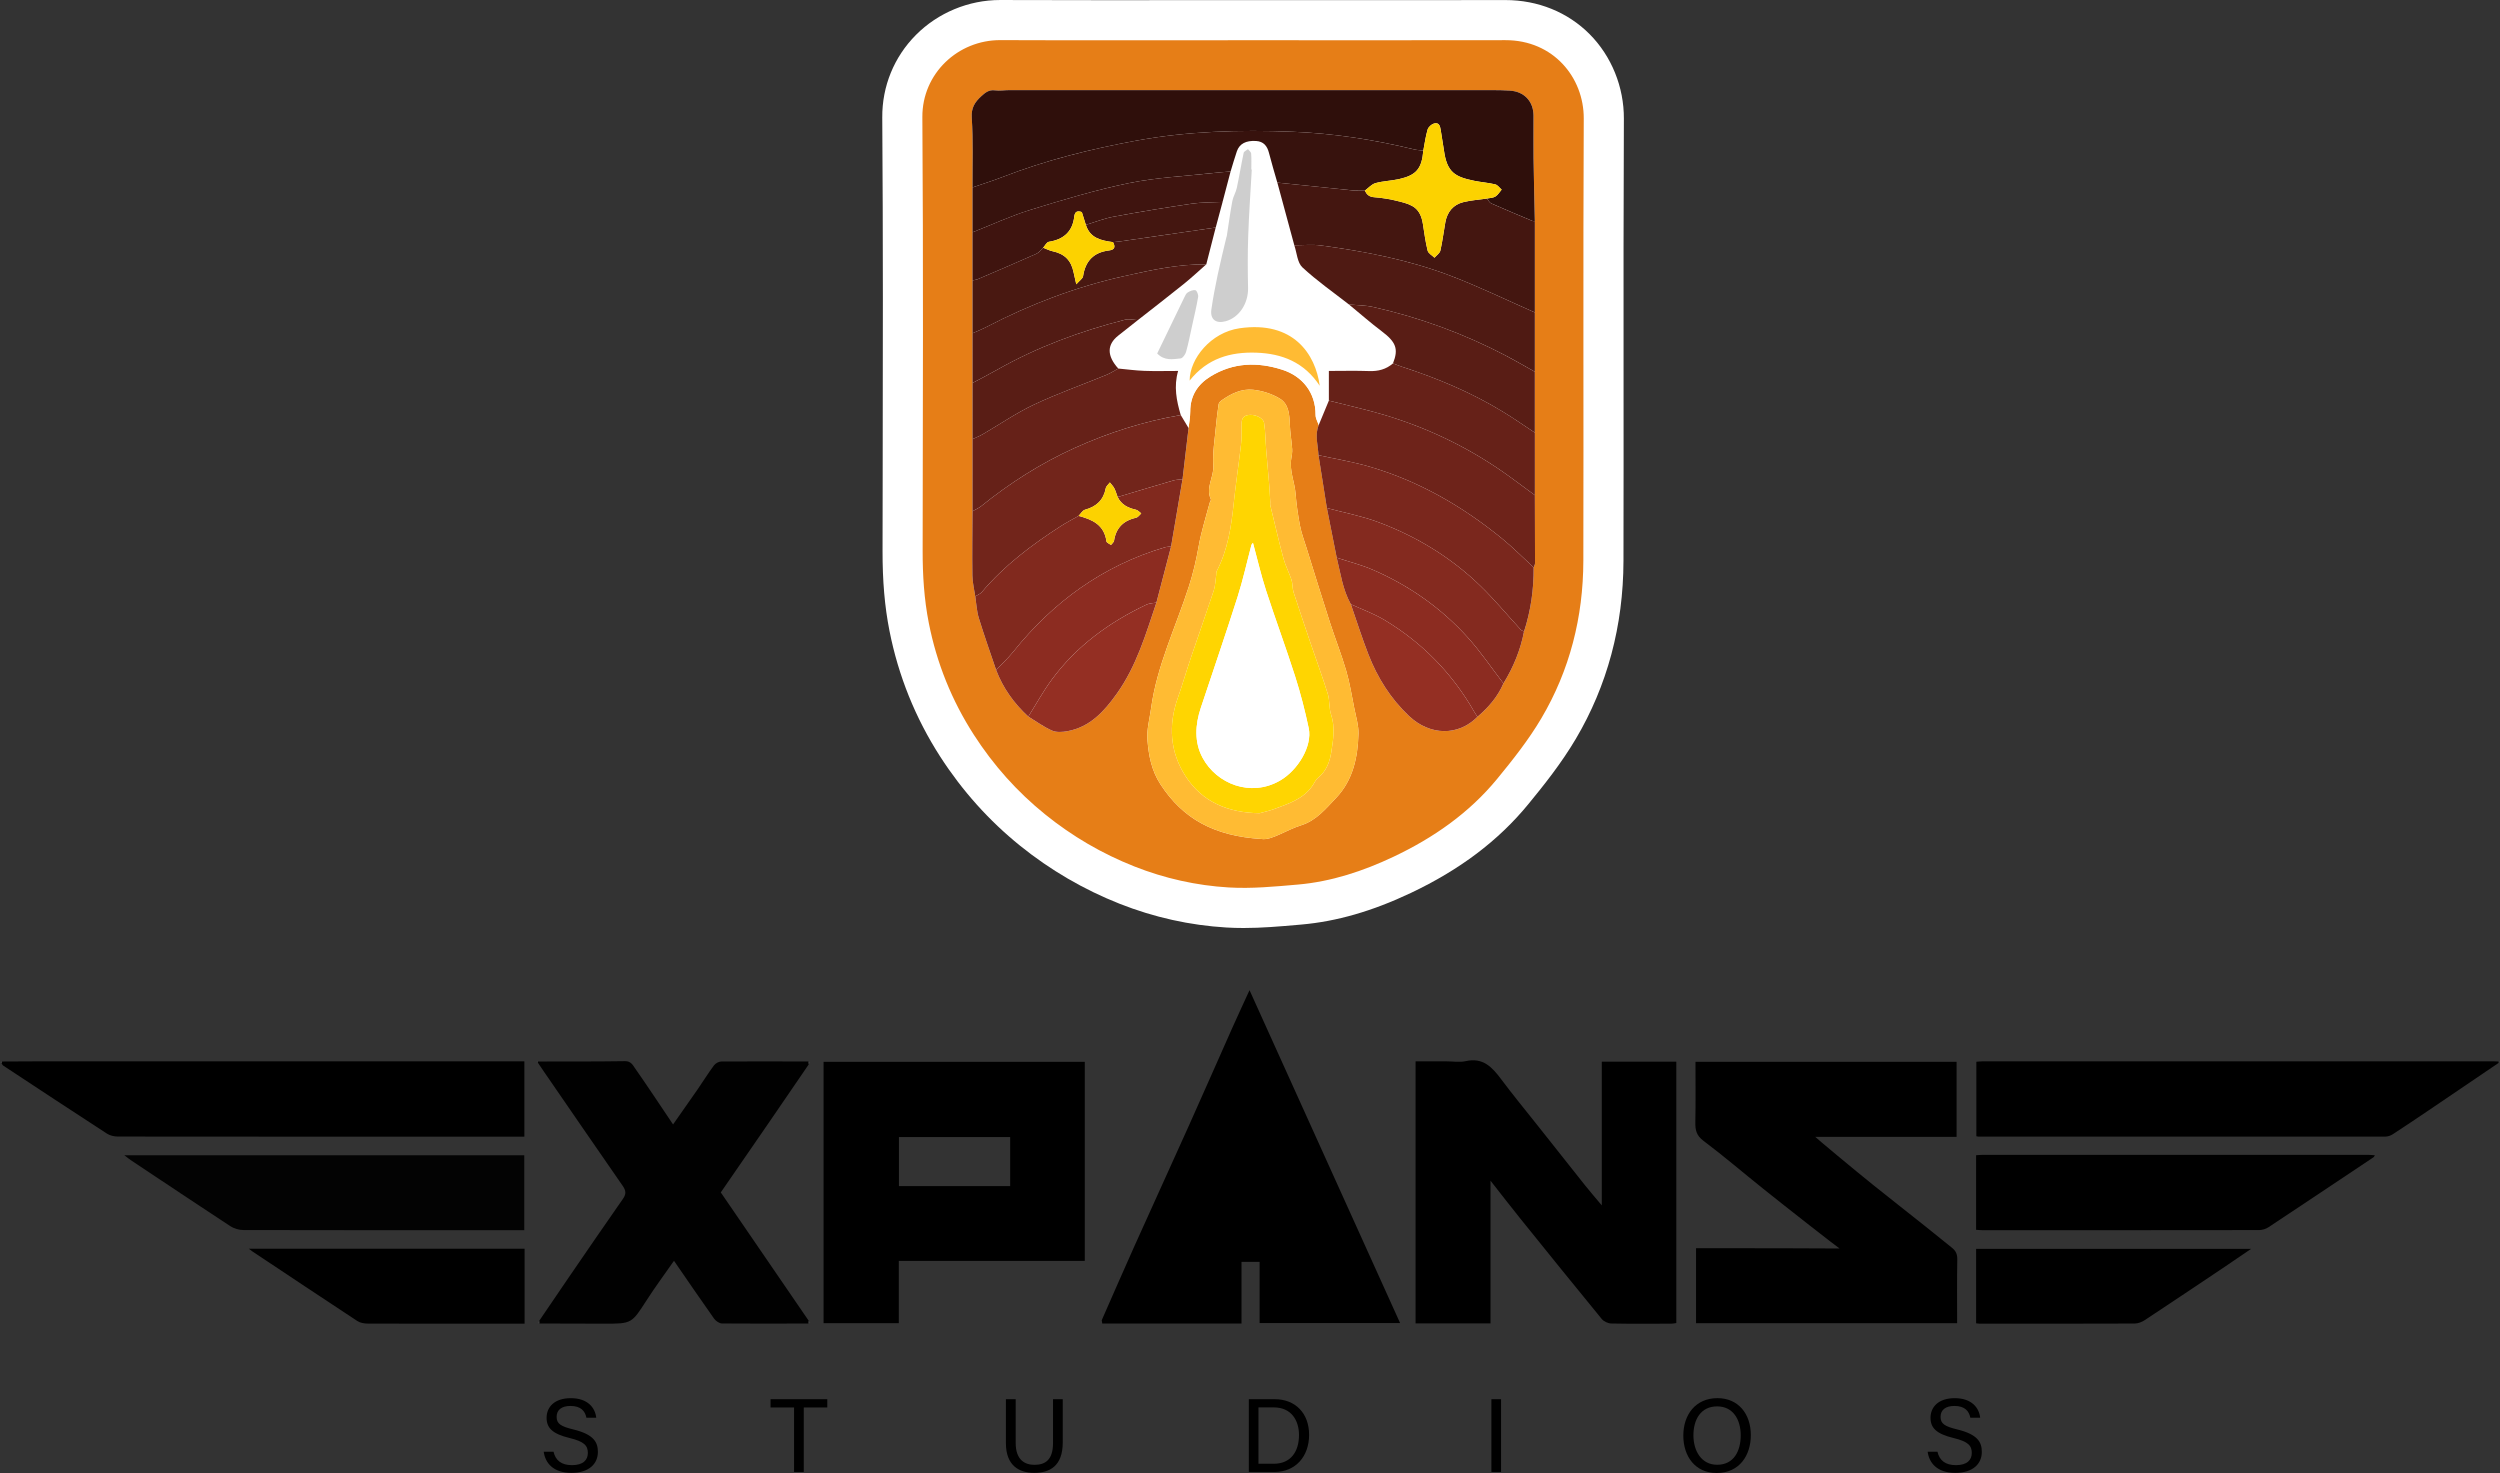 <?xml version="1.0" encoding="UTF-8"?><svg id="uuid-bcb85a5b-cd95-4e9f-bdc5-21b7ebcccafe" xmlns="http://www.w3.org/2000/svg" viewBox="0 0 276.854 163.122"><rect x="0" y="0" width="276.854" height="163.122" fill="#333333" stroke="none"/><g id="uuid-2f016ced-c571-4ca9-82a6-0589e0fcca18"><path d="m137.697,102.768c-.648,0-1.281-.018-1.88-.054-4.042-.24-8.022-1.126-11.831-2.631-3.97-1.57-7.678-3.732-11.019-6.426-3.442-2.776-6.419-6.098-8.851-9.875-2.743-4.26-4.633-8.946-5.615-13.927-.529-2.68-.772-5.5-.766-8.878l.014-8.059c.025-13.083.05-26.611-.045-39.906-.024-3.451,1.299-6.698,3.726-9.142,2.442-2.459,5.839-3.869,9.32-3.869,3.93.016,7.807.02,11.684.02l16.136-.009,16.65.005c3.827,0,7.653-.002,11.481-.011,3.61,0,6.913,1.34,9.335,3.774,2.429,2.441,3.813,5.856,3.795,9.369-.045,9.343-.04,18.848-.035,28.041.004,6.976.007,13.953-.009,20.929-.017,7.187-1.796,13.821-5.286,19.718-1.607,2.714-3.557,5.153-5.259,7.227-3.313,4.037-7.572,7.253-13.02,9.831-4.246,2.01-8.207,3.152-12.11,3.492l-.461.04c-1.92.168-3.907.342-5.952.342Z" fill="#fff"/><path d="m138.569,4.454c9.38,0,18.76.015,28.14-.006,5.312-.012,8.7,4.142,8.678,8.679-.079,16.326-.005,32.654-.045,48.98-.015,6.214-1.495,12.107-4.666,17.465-1.397,2.36-3.125,4.545-4.87,6.672-3.115,3.796-7.081,6.549-11.486,8.634-3.352,1.586-6.872,2.757-10.595,3.081-2.541.221-5.111.47-7.645.32-3.584-.213-7.095-.997-10.461-2.328-3.583-1.417-6.86-3.331-9.864-5.753-3.121-2.517-5.743-5.463-7.905-8.821-2.45-3.806-4.114-7.932-4.992-12.382-.523-2.651-.687-5.315-.683-8.011.024-16.001.082-32.003-.031-48.004-.034-4.843,3.952-8.556,8.639-8.537,9.261.038,18.523.011,27.785.011Zm11.024,62.457c.645,1.856,1.236,3.733,1.948,5.563,1.004,2.581,2.463,4.894,4.486,6.808,2.347,2.219,5.479,2.24,7.596.095,1.206-1.037,2.236-2.211,2.869-3.693,1.102-1.78,1.881-3.688,2.282-5.746.752-2.306,1.083-4.676,1.067-7.097.052-.159.149-.318.15-.477.001-2.508-.01-5.016-.018-7.524-0-2.308-0-4.616-.001-6.924-0-2.248-.001-4.497-.001-6.745-0-2.189-0-4.379-0-6.568-0-3.373-0-6.746-0-10.119-.049-2.326-.111-4.651-.143-6.977-.022-1.566.007-3.132-.001-4.698-.008-1.581-1.03-2.669-2.605-2.769-.648-.041-1.3-.058-1.949-.058-17.83-.003-35.661-.003-53.491-0-.531 0-1.071.096-1.591.027-.664-.089-1.072.238-1.509.638-.713.652-1.142,1.28-1.067,2.402.17,2.56.071,5.138.081,7.709 0,1.657 0,3.314 0,4.97-0,1.775-0,3.55-0,5.325-0,1.953-0,3.905-0,5.858 0,1.834 0,3.669.001,5.503-0,2.071-0,4.142-0,6.213-0,2.663-.001,5.325-.001,7.987-.009,2.376-.045,4.751-.011,7.126.011.766.206,1.53.317,2.295.125.803.158,1.633.393,2.402.591,1.935,1.274,3.843,1.92,5.761.765,2.012,1.989,3.706,3.564,5.158.871.529,1.704,1.143,2.628,1.551.486.214,1.15.167,1.702.066,2.511-.46,4.072-2.197,5.47-4.156,2.179-3.054,3.212-6.598,4.386-10.085.541-2.07,1.081-4.141,1.622-6.211.423-2.484.846-4.967,1.27-7.451.222-1.89.445-3.78.667-5.671.066-.608.188-1.215.186-1.822-.007-1.74.814-3.007,2.234-3.883,2.517-1.553,5.2-1.637,7.962-.749,2.226.716,3.702,2.53,3.685,5.017-.003.37.226.741.348,1.111-.457,1.109-.077,2.223-.022,3.335.309,1.95.617,3.9.926,5.851.363,1.834.727,3.668,1.09,5.501.432,1.744.662,3.549,1.564,5.151Zm-9.87,26.002c1.105.162,2.669-.987,4.396-1.531,1.645-.518,2.721-1.841,3.841-3.018,1.866-1.961,2.407-4.484,2.479-7.091.026-.934-.273-1.882-.459-2.817-.277-1.4-.502-2.818-.901-4.184-.531-1.818-1.233-3.585-1.815-5.389-.88-2.726-1.722-5.465-2.576-8.2-.253-.812-.557-1.616-.719-2.446-.227-1.17-.399-2.358-.492-3.546-.103-1.319-.709-2.574-.475-3.933.059-.34.12-.691.096-1.031-.065-.905-.224-1.805-.258-2.71-.041-1.094-.122-2.258-1.084-2.856-.87-.54-1.95-.885-2.973-.998-1.281-.142-2.463.433-3.516,1.184-.134.095-.287.252-.31.399-.122.805-.227,1.614-.299,2.425-.129,1.462-.389,2.937-.293,4.386.085,1.279-.889,2.444-.271,3.735.044.092-.101.265-.138.406-.416,1.59-.928,3.164-1.213,4.778-.267,1.513-.606,2.976-1.079,4.448-1.442,4.485-3.542,8.771-4.191,13.5-.161,1.172-.498,2.363-.406,3.517.137,1.71.442,3.378,1.453,4.93,2.469,3.788,5.905,5.713,11.2,6.041Z" fill="#e67e17"/><path d="m177.387,117.574h8.251v28.941c-.16.022-.353.069-.545.07-2.219.005-4.439.026-6.657-.019-.361-.007-.83-.225-1.058-.502-3.025-3.688-6.02-7.399-9.012-11.114-1.059-1.314-2.089-2.652-3.303-4.197v15.799h-8.299v-29.017h3.433c.71,0,1.449.128,2.125-.024,1.906-.429,2.922.666,3.917,1.999,1.276,1.711,2.637,3.358,3.962,5.032,1.773,2.239,3.544,4.481,5.324,6.714.554.695,1.138,1.367,1.861,2.231v-15.912Z"/><path d="m195.264,131.649c-2.212-1.77-4.364-3.62-6.629-5.32-.784-.588-.907-1.202-.89-2.06.044-2.212.015-4.426.015-6.687h28.915v8.315c-5.13,0-15.566.002-15.648.004.074.105,4.337,3.66,6.406,5.319,1.914,1.534,3.846,3.047,5.766,4.574.996.792,1.98,1.6,2.975,2.393.415.331.589.712.579,1.277-.041,2.335-.017,4.671-.017,7.066h-28.913v-8.305c5.049,0,15.506.015,15.896.035-.305-.186-5.819-4.501-8.455-6.611Z"/><path d="m120.13,139.633h-20.596v6.898h-8.331v-28.942h28.927v22.044Zm-8.262-13.713h-12.318v5.43h12.318v-5.43Z"/><path d="m122.007,146.205c1.202-2.728,2.387-5.462,3.608-8.181,2.005-4.463,4.043-8.911,6.047-13.375,1.609-3.584,3.184-7.184,4.783-10.773.6-1.347,1.225-2.683,1.929-4.222,5.598,12.375,11.116,24.574,16.677,36.867h-15.559v-6.783h-2.005v6.83h-15.42c-.02-.121-.04-.242-.06-.363Z"/><path d="m59.554,117.553c3.221-.007,6.442.011,9.662-.04.655-.01.869.446,1.116.799,1.408,2.014,2.761,4.067,4.204,6.212.951-1.358,1.853-2.632,2.74-3.916.6-.869,1.154-1.771,1.783-2.618.17-.228.537-.436.815-.438,3.221-.024,6.442-.006,9.662 0.0.008.107.016.213.025.32-1.503,2.196-3.002,4.394-4.509,6.587-1.745,2.538-3.496,5.072-5.232,7.591,3.241,4.731,6.488,9.47,9.734,14.209-.006.103-.011.206-.017.309-3.195.007-6.391.028-9.586-.005-.299-.003-.691-.279-.878-.543-1.477-2.083-2.915-4.193-4.435-6.398-1.04,1.492-2.082,2.896-3.026,4.363-1.665,2.586-1.64,2.605-4.689,2.602-2.397-.003-4.793-.012-7.19-.019-.005-.102-.01-.204-.015-.306,1.083-1.592,2.161-3.189,3.25-4.776,1.999-2.914,3.995-5.831,6.02-8.727.367-.524.339-.904-.017-1.417-2.929-4.218-5.834-8.453-8.746-12.683-.228-.331-.45-.665-.675-.997.04-.035.042-.071.004-.109Z" fill="#010101"/><path d="m.238,117.553c1.361-.007,2.722-.019,4.083-.019,17.581-.001,35.162-.001,52.743-.001h1.005v8.344h-.785c-14.74,0-29.479.003-44.219-.014-.411-0-.884-.104-1.222-.324-3.841-2.491-7.662-5.013-11.484-7.532-.084-.055-.124-.176-.185-.266.021-.063.042-.126.063-.189Z"/><path d="m276.734,117.686c-2.593,1.759-5.184,3.521-7.78,5.276-1.318.891-2.639,1.778-3.972,2.645-.227.147-.527.259-.793.26-15.035.011-30.069.008-45.104.006-.056-0-.111-.022-.222-.044v-8.248c.219-.015.447-.045.675-.045,18.882-.002,37.764-.002,56.647-.001.177 0.0.354.012.532.019-.032.049-.026.093.017.132Z"/><path d="m13.762,127.935h44.296v8.301h-.832c-10.089,0-20.179.006-30.268-.019-.493-.001-1.055-.168-1.467-.438-3.682-2.409-7.338-4.859-11-7.299-.208-.139-.401-.299-.729-.546Z" fill="#030303"/><path d="m262.868,128.142c-3.881,2.592-7.758,5.189-11.651,7.763-.295.195-.699.315-1.053.316-10.205.017-20.409.014-30.614.012-.23-0-.46-.027-.715-.043v-8.258c.244-.015.468-.04.691-.04,14.257-.002,28.514-.003,42.771-.001.235 0.0.469.032.704.048-.044.068-.089.136-.133.203Z"/><path d="m58.094,138.285v8.303h-.868c-5.501,0-11.002.006-16.503-.012-.387-.001-.838-.077-1.151-.283-3.896-2.559-7.772-5.148-11.653-7.73-.085-.056-.162-.123-.367-.279h30.542Z"/><path d="m218.839,146.546v-8.245h30.453c-1.043.71-1.99,1.364-2.946,2.004-2.936,1.967-5.871,3.936-8.821,5.881-.322.213-.746.382-1.124.384-5.735.024-11.47.016-17.206.015-.085-0-.171-.018-.357-.04Z"/><path d="m122.007,146.205c.02.121.04.242.06.363-.02-.121-.04-.242-.06-.363Z" fill="#3f3f3f"/><path d="m89.537,146.569c.006-.103.011-.206.017-.309.057.082.114.164.171.246-.063.021-.125.042-.188.063Z" fill="#3f3f3f"/><path d="m59.717,146.263c.005.102.01.204.015.306-.062-.019-.125-.039-.187-.058.057-.083.115-.165.172-.248Z" fill="#3f3f3f"/><path d="m89.561,117.873c-.008-.107-.016-.213-.025-.32.059.022.118.045.177.067-.051.084-.102.168-.153.252Z" fill="#3f3f3f"/><path d="m.238,117.553c-.021.063-.042.126-.063.189-.058-.044-.117-.087-.175-.131.079-.019.159-.039.238-.058Z" fill="#3f3f3f"/><path d="m262.868,128.142c.044-.068.089-.136.133-.203-.044.068-.089.136-.133.203Z" fill="#7f7f7f"/><path d="m276.734,117.686c-.043-.039-.049-.083-.017-.132.046.001.091.003.137.004-.04.043-.08.086-.12.129Z" fill="#3f3f3f"/><path d="m59.554,117.553c.038.038.036.074-.004.109-.045-.034-.091-.067-.136-.101.047-.003.093-.006.14-.008Z" fill="#3f3f3f"/><path d="m107.695,20.756c-.01-2.571.089-5.149-.081-7.709-.075-1.123.354-1.75,1.067-2.402.437-.4.845-.727,1.509-.638.52.07,1.06-.026,1.591-.027,17.83-.002,35.661-.003,53.491 0.0.65 0,1.301.016,1.949.058,1.575.101,2.597,1.188,2.605,2.769.008,1.566-.021,3.132.001,4.698.032,2.326.094,4.651.143,6.977-.088-.003-.186.019-.261-.013-1.528-.641-3.057-1.276-4.572-1.946-.197-.087-.313-.354-.467-.538.314-.067.674-.061.931-.221.281-.175.466-.502.693-.763-.233-.201-.439-.516-.706-.581-.754-.184-1.539-.236-2.302-.391-2.151-.438-3.044-.926-3.379-3.368-.104-.759-.258-1.511-.36-2.271-.063-.465-.218-.869-.753-.707-.281.085-.616.392-.697.666-.223.758-.326,1.551-.476,2.33-.349-.045-.705-.056-1.044-.139-4.437-1.081-8.949-1.776-13.497-1.952-5.772-.223-11.542-.065-17.265.991-5.053.932-10.006,2.165-14.799,4.026-1.091.424-2.213.77-3.321,1.152Z" fill="#2f0f0b"/><path d="m139.723,92.913c-5.295-.329-8.731-2.253-11.2-6.041-1.011-1.551-1.317-3.22-1.453-4.93-.092-1.154.245-2.345.406-3.517.649-4.729,2.749-9.015,4.191-13.5.473-1.472.813-2.935,1.079-4.448.284-1.614.796-3.187,1.213-4.778.037-.141.182-.314.138-.406-.618-1.29.355-2.456.271-3.735-.096-1.449.165-2.924.293-4.386.071-.811.177-1.62.299-2.425.022-.147.176-.304.31-.399,1.052-.751,2.234-1.326,3.516-1.184,1.023.113,2.103.458,2.973.998.962.597,1.044,1.762,1.084,2.856.034.905.193,1.805.258,2.71.025.34-.037.691-.096,1.031-.234,1.359.372,2.614.475,3.933.093,1.188.265,2.376.492,3.546.161.831.465,1.634.719,2.446.853,2.735,1.696,5.473,2.576,8.2.582,1.804,1.284,3.571,1.815,5.389.399,1.366.623,2.784.901,4.184.185.935.484,1.882.459,2.817-.072,2.607-.614,5.13-2.479,7.091-1.12,1.177-2.196,2.5-3.841,3.018-1.727.544-3.291,1.693-4.396,1.531Zm-.24-2.854c.535-.151,1.084-.265,1.603-.459,1.565-.583,3.189-1.081,4.228-2.54.218-.305.364-.693.643-.918.916-.736,1.298-1.756,1.468-2.829.218-1.38.452-2.769-.02-4.179-.239-.715-.134-1.542-.357-2.266-.551-1.795-1.206-3.558-1.81-5.337-.672-1.981-1.347-3.961-1.989-5.951-.141-.436-.086-.935-.227-1.37-.259-.798-.67-1.551-.887-2.357-.529-1.958-.984-3.937-1.464-5.908-.025-.104.008-.221.002-.331-.041-.693-.076-1.386-.133-2.077-.101-1.246-.223-2.489-.323-3.735-.079-.983-.074-1.977-.227-2.947-.097-.617-1.092-1.03-1.812-.884-.718.146-.68.698-.684,1.244-.005.678.014,1.362-.064,2.034-.251,2.162-.581,4.316-.806,6.48-.271,2.606-.66,5.17-1.888,7.532-.062.12-.034.286-.055.429-.084.574-.091,1.173-.27,1.716-.82,2.489-1.698,4.959-2.536,7.443-.499,1.478-.929,2.98-1.447,4.451-1.063,3.021-.868,5.961.851,8.639,1.878,2.926,4.778,4.065,8.203,4.12Z" fill="#fb3"/><path d="m146.036,47.073c-.122-.37-.351-.742-.348-1.111.017-2.486-1.459-4.301-3.685-5.017-2.762-.888-5.445-.804-7.962.749-1.42.876-2.24,2.144-2.234,3.883.002.607-.12,1.215-.186,1.822-.288-.479-.576-.957-.864-1.436-.469-1.582-.789-3.178-.29-4.885-1.349,0-2.556.034-3.759-.011-.958-.036-1.913-.167-2.869-.256-1.267-1.403-1.272-2.638-.013-3.639.727-.578,1.457-1.151,2.186-1.726,1.701-1.335,3.415-2.655,5.099-4.012.852-.686,1.651-1.437,2.474-2.159.348-1.36.697-2.721,1.045-4.081.253-.944.507-1.888.76-2.832.296-1.124.592-2.249.888-3.373.231-.748.441-1.503.697-2.242.288-.831,1.007-1.206,2.128-1.135.821.052,1.228.544,1.424,1.313.282,1.106.616,2.199.927,3.298.626,2.312,1.252,4.625,1.878,6.937.284.832.33,1.919.897,2.446,1.606,1.494,3.425,2.758,5.16,4.113,1.21.995,2.388,2.031,3.638,2.974,1.567,1.182,1.874,1.954,1.233,3.55-.762.664-1.643.886-2.652.849-1.488-.054-2.979-.014-4.448-.014,0,1.175,0,2.232 0,3.289-.375.902-.749,1.804-1.124,2.706Zm-7.412-28.297c-.017-.001-.034-.002-.05-.003,0-.591.027-1.183-.017-1.771-.013-.17-.229-.324-.352-.486-.165.135-.443.246-.478.41-.276,1.289-.483,2.593-.759,3.882-.107.5-.404.962-.497,1.463-.24,1.29-.414,2.592-.616,3.888-.004.028-.027.053-.033.082-.323,1.377-.669,2.749-.96,4.132-.272,1.291-.524,2.588-.711,3.893-.158,1.101.503,1.607,1.594,1.304,1.503-.418,2.507-1.987,2.469-3.695-.042-1.916-.05-3.836.016-5.751.085-2.451.259-4.899.395-7.349Zm-6.883,23.368c1.968-2.472,4.538-3.189,7.391-3.089,2.833.099,5.294,1.047,7.017,3.668-.471-3.52-2.935-7.233-8.884-6.37-3.173.461-5.508,3.355-5.524,5.791Zm-3.59-3c.814.844,1.736.632,2.594.549.23-.022.526-.443.607-.732.269-.958.456-1.939.67-2.912.231-1.053.484-2.102.664-3.164.04-.238-.139-.704-.295-.742-.258-.062-.61.09-.864.246-.18.111-.286.367-.387.576-1.002,2.059-1.995,4.122-2.988,6.179Z" fill="#fff"/><path d="m141.454,20.224c-.312-1.099-.646-2.192-.927-3.298-.196-.769-.603-1.261-1.424-1.313-1.12-.071-1.84.304-2.128,1.135-.256.739-.466,1.494-.697,2.242-.643.056-1.288.099-1.929.171-3.119.35-6.282.49-9.345,1.12-3.677.756-7.293,1.849-10.886,2.956-2.189.674-4.285,1.649-6.423,2.489l-0-4.97c1.108-.382,2.229-.728,3.321-1.152,4.793-1.86,9.747-3.094,14.799-4.026,5.723-1.056,11.493-1.214,17.265-.991,4.548.176,9.059.871,13.497,1.952.339.083.696.094,1.044.139-.17,1.993-.759,2.718-2.677,3.154-.86.196-1.765.21-2.611.445-.439.122-.794.546-1.188.834-.441-.006-.886.02-1.324-.024-2.79-.28-5.578-.575-8.367-.865Z" fill="#37120d"/><path d="m141.454,20.224c2.789.29,5.577.585,8.367.865.438.044.882.018,1.324.024.214.434.473.689,1.042.729.962.067,1.928.249,2.865.489,1.379.353,2.243.723,2.523,2.476.158.988.281,1.986.525,2.954.077.304.495.522.757.78.226-.263.585-.496.654-.795.236-1.031.357-2.088.549-3.13.21-1.143.862-1.953,2-2.232.852-.209,1.74-.27,2.612-.397.154.184.271.451.467.538,1.515.67,3.044,1.305,4.572,1.946.076.032.174.01.261.013 0,3.373 0,6.746 0,10.119-3.097-1.36-6.146-2.844-9.302-4.05-4.629-1.768-9.483-2.708-14.383-3.369-.968-.13-1.968-.021-2.953-.022-.626-2.312-1.252-4.625-1.878-6.937Z" fill="#441610"/><path d="m130.758,45.964c.288.479.576.957.864,1.436-.222,1.89-.445,3.781-.667,5.671-.347.045-.706.045-1.037.141-2.053.598-4.1,1.217-6.149,1.829-.12-.322-.212-.659-.368-.963-.123-.238-.325-.435-.492-.65-.158.215-.413.411-.458.648-.25,1.308-1.04,2.03-2.297,2.372-.278.076-.475.449-.71.685-.662.378-1.344.726-1.984,1.139-3.213,2.075-6.256,4.355-8.741,7.305-.175.207-.476.308-.719.458-.111-.765-.306-1.529-.317-2.295-.034-2.375.002-4.751.011-7.126.327-.188.686-.337.977-.571,3.177-2.564,6.589-4.738,10.317-6.426,3.775-1.709,7.685-2.956,11.77-3.652Z" fill="#72251b"/><path d="m123.769,55.04c2.049-.612,4.096-1.231,6.149-1.829.331-.096.691-.096,1.037-.141-.423,2.484-.846,4.967-1.269,7.451-.232.028-.474.024-.695.09-6.856,2.035-12.353,6.036-16.794,11.579-.572.714-1.253,1.341-1.883,2.008-.646-1.919-1.328-3.826-1.92-5.761-.235-.769-.268-1.6-.393-2.402.243-.15.544-.25.719-.458,2.485-2.95,5.528-5.23,8.741-7.305.64-.413,1.321-.761,1.984-1.139,1.525.395,2.848.999,3.085,2.821.02.151.331.265.506.396.116-.155.309-.297.335-.466.218-1.439,1.056-2.244,2.453-2.557.212-.047.375-.309.561-.471-.196-.141-.375-.36-.591-.408-.876-.195-1.616-.553-2.023-1.407Z" fill="#81291e"/><path d="m146.036,47.073c.375-.902.749-1.804,1.124-2.706,2.101.538,4.224,1.003,6.299,1.63,4.995,1.51,9.62,3.793,13.841,6.874.894.652,1.782,1.312,2.673,1.968.008,2.508.019,5.016.018,7.524-0.0.159-.097.318-.15.477-1.17-1.075-2.29-2.212-3.52-3.214-4.379-3.568-9.204-6.355-14.651-7.946-1.852-.541-3.77-.854-5.657-1.271-.055-1.112-.434-2.226.022-3.335Z" fill="#6e231a"/><path d="m130.758,45.964c-4.085.697-7.994,1.943-11.77,3.652-3.728,1.688-7.14,3.862-10.317,6.426-.29.234-.65.383-.977.571 0-2.663.001-5.325.001-7.987.365-.169.747-.31,1.094-.512,1.912-1.11,3.748-2.379,5.74-3.317,2.609-1.229,5.342-2.193,8.014-3.288.452-.185.866-.462,1.297-.696.956.089,1.911.221,2.869.256,1.204.045,2.41.011,3.759.011-.499,1.707-.179,3.303.29,4.885Z" fill="#662118"/><path d="m143.333,27.161c.985.001,1.985-.109,2.953.022,4.9.661,9.754,1.601,14.383,3.369,3.156,1.205,6.205,2.69,9.302,4.05 0,2.189 0,4.379 0,6.568-1.074-.599-2.136-1.223-3.225-1.793-4.662-2.441-9.568-4.23-14.699-5.383-.862-.194-1.77-.187-2.657-.273-1.735-1.355-3.554-2.619-5.16-4.113-.567-.527-.613-1.615-.897-2.446Z" fill="#4f1a13"/><path d="m146.013,50.408c1.888.417,3.806.731,5.657,1.271,5.447,1.591,10.272,4.378,14.651,7.946,1.23,1.002,2.349,2.139,3.52,3.214.016,2.422-.315,4.791-1.067,7.097-.123-.068-.274-.111-.365-.209-1.489-1.618-2.894-3.322-4.47-4.849-3.257-3.157-7.083-5.479-11.321-7.06-1.832-.683-3.783-1.05-5.679-1.56-.309-1.95-.617-3.9-.926-5.851Z" fill="#7a271d"/><path d="m169.973,54.839c-.891-.656-1.779-1.316-2.673-1.968-4.221-3.081-8.846-5.364-13.841-6.874-2.074-.627-4.198-1.091-6.299-1.63v-3.289c1.469,0,2.96-.04,4.448.014,1.009.037,1.89-.185,2.652-.849.331.124.658.26.995.37,3.937,1.279,7.736,2.87,11.272,5.04,1.17.718,2.298,1.506,3.446,2.261 0,2.308 0,4.616.001,6.924Z" fill="#662118"/><path d="m146.939,56.259c1.897.51,3.847.877,5.679,1.56,4.238,1.581,8.064,3.903,11.321,7.06,1.576,1.528,2.981,3.231,4.47,4.849.09.098.242.141.365.209-.4,2.058-1.18,3.966-2.282,5.745-1.309-1.702-2.513-3.498-3.947-5.087-2.942-3.261-6.488-5.748-10.518-7.497-1.284-.557-2.663-.899-3.998-1.339-.363-1.834-.727-3.668-1.09-5.501Z" fill="#842a1f"/><path d="m110.313,74.198c.63-.667,1.311-1.294,1.883-2.008,4.44-5.543,9.937-9.544,16.794-11.579.221-.066.463-.061.695-.09-.541,2.07-1.081,4.141-1.622,6.211-.371.071-.777.069-1.107.225-4.135,1.965-7.758,4.599-10.491,8.316-.952,1.295-1.73,2.718-2.588,4.082-1.575-1.452-2.799-3.147-3.564-5.158Z" fill="#8c2c21"/><path d="m133.585,29.276c-.823.722-1.622,1.473-2.474,2.159-1.684,1.356-3.398,2.676-5.099,4.012-.478-.02-.985-.155-1.429-.041-4.921,1.265-9.663,2.998-14.099,5.508-.918.52-1.859,1-2.789,1.499-0-1.834-0-3.669-.001-5.503.537-.242,1.086-.459,1.608-.73,4.811-2.503,9.846-4.408,15.14-5.591,3.01-.672,6.027-1.349,9.142-1.313Z" fill="#521b14"/><path d="m133.585,29.276c-3.115-.036-6.133.641-9.142,1.313-5.294,1.183-10.329,3.088-15.14,5.591-.521.271-1.071.488-1.608.73 0-1.953 0-3.905 0-5.858.198-.045.409-.062.594-.141,2.167-.927,4.336-1.852,6.489-2.811.289-.129.496-.441.741-.668.349.133.688.314,1.049.391,1.321.281,2.053,1.002,2.323,2.341.069.34.152.677.296,1.319.362-.414.715-.631.754-.894.252-1.692,1.179-2.651,2.882-2.856.636-.076.719-.412.426-.92.292-.03.586-.049.876-.091,3.502-.507,7.003-1.018,10.504-1.528-.348,1.36-.697,2.721-1.045,4.081Z" fill="#491811"/><path d="m115.518,27.432c-.245.227-.452.539-.741.668-2.153.959-4.322,1.884-6.489,2.811-.184.079-.395.095-.594.141 0-1.775 0-3.55 0-5.325,2.138-.84,4.234-1.815,6.423-2.49,3.593-1.107,7.209-2.2,10.886-2.956,3.062-.63,6.225-.77,9.345-1.12.641-.072,1.286-.115,1.929-.171-.296,1.124-.592,2.249-.888,3.373-1.141.059-2.295.029-3.42.195-2.889.426-5.771.905-8.642,1.437-1.047.194-2.054.598-3.08.905-.146-.466-.292-.932-.443-1.413-.466-.166-.772-.09-.839.493-.192,1.676-1.18,2.54-2.817,2.798-.239.038-.422.427-.631.654Z" fill="#3f140f"/><path d="m169.972,47.915c-1.147-.756-2.275-1.543-3.446-2.261-3.536-2.171-7.335-3.761-11.272-5.04-.336-.109-.663-.246-.995-.37.641-1.596.334-2.368-1.233-3.55-1.249-.943-2.428-1.979-3.638-2.974.887.086,1.794.079,2.657.273,5.132,1.153,10.038,2.942,14.699,5.383,1.089.571,2.151,1.194,3.225,1.793 0,2.248.001,4.497.001,6.745Z" fill="#591d15"/><path d="m148.029,61.76c1.335.44,2.714.781,3.998,1.339,4.031,1.749,7.576,4.237,10.518,7.497,1.434,1.589,2.638,3.384,3.947,5.087-.633,1.483-1.663,2.656-2.869,3.693-.114-.172-.239-.337-.341-.516-2.432-4.264-5.753-7.674-9.953-10.197-1.173-.705-2.487-1.175-3.736-1.752-.901-1.602-1.132-3.407-1.564-5.151Z" fill="#8c2c21"/><path d="m107.696,42.413c.93-.499,1.87-.979,2.789-1.499,4.437-2.511,9.179-4.243,14.099-5.508.443-.114.951.021,1.429.041-.729.575-1.459,1.149-2.186,1.726-1.259,1.001-1.253,2.236.013,3.639-.432.234-.846.511-1.297.696-2.672,1.096-5.405,2.06-8.014,3.288-1.992.938-3.827,2.208-5.74,3.317-.347.201-.728.343-1.094.512 0-2.071 0-4.142.001-6.213Z" fill="#591d15"/><path d="m113.877,79.356c.858-1.364,1.635-2.787,2.588-4.082,2.733-3.717,6.356-6.351,10.491-8.316.33-.157.736-.154,1.107-.225-1.173,3.487-2.207,7.032-4.386,10.085-1.398,1.959-2.959,3.696-5.47,4.156-.552.101-1.216.148-1.702-.066-.924-.408-1.757-1.022-2.628-1.551Z" fill="#942f23"/><path d="m149.593,66.911c1.249.578,2.563,1.048,3.736,1.752,4.2,2.523,7.522,5.934,9.953,10.197.102.179.227.344.341.516-2.117,2.145-5.249,2.125-7.596-.094-2.024-1.913-3.482-4.227-4.486-6.808-.712-1.83-1.303-3.707-1.948-5.563Z" fill="#942f23"/><path d="m164.671,21.986c-.872.127-1.76.187-2.612.397-1.138.279-1.79,1.089-2,2.232-.192,1.042-.312,2.099-.549,3.13-.069.299-.428.532-.654.795-.262-.258-.68-.476-.757-.78-.244-.967-.367-1.965-.525-2.954-.28-1.753-1.144-2.123-2.523-2.476-.937-.24-1.902-.422-2.865-.489-.57-.04-.829-.295-1.042-.729.393-.288.748-.712,1.188-.834.846-.235,1.751-.25,2.611-.445,1.918-.436,2.507-1.161,2.677-3.154.15-.779.253-1.572.476-2.33.081-.274.415-.581.697-.666.535-.162.69.242.753.707.103.759.256,1.512.36,2.271.335,2.442,1.229,2.931,3.379,3.368.762.155,1.547.208,2.302.391.267.065.472.38.706.581-.227.261-.412.589-.693.763-.257.16-.616.154-.931.221Z" fill="#fcd200"/><path d="m139.483,90.059c-3.424-.056-6.325-1.195-8.203-4.12-1.719-2.678-1.914-5.619-.851-8.639.518-1.471.948-2.973,1.447-4.451.838-2.483,1.716-4.954,2.536-7.443.179-.543.186-1.142.27-1.716.021-.143-.007-.309.055-.429,1.228-2.362,1.617-4.926,1.888-7.532.225-2.165.555-4.318.806-6.48.078-.672.059-1.356.064-2.034.004-.546-.034-1.098.684-1.244.72-.147,1.715.267,1.812.884.153.97.148,1.964.227,2.947.1,1.246.222,2.49.323,3.735.056.691.091,1.385.133,2.077.007.11-.027.227-.002.331.479,1.972.935,3.95,1.464,5.908.218.807.628,1.559.887,2.357.141.435.086.934.227,1.37.642,1.991,1.317,3.971,1.989,5.951.604,1.779,1.259,3.542,1.81,5.337.222.724.117,1.551.357,2.266.472,1.41.239,2.799.02,4.179-.17,1.073-.552,2.093-1.468,2.829-.28.225-.426.612-.643.918-1.04,1.459-2.664,1.957-4.228,2.54-.519.194-1.068.308-1.603.459Zm-.727-29.943c-.083.11-.153.164-.171.232-.51,1.92-.934,3.867-1.536,5.757-1.311,4.114-2.714,8.199-4.075,12.296-.62,1.865-.731,3.782.203,5.521,1.552,2.885,5.318,4.396,8.564,2.526,2.022-1.164,3.6-3.855,3.191-5.793-.41-1.943-.908-3.877-1.512-5.768-1.018-3.186-2.186-6.324-3.219-9.506-.554-1.708-.957-3.466-1.446-5.264Z" fill="#ffd501"/><path d="m138.624,18.776c-.136,2.45-.31,4.898-.395,7.349-.066,1.915-.059,3.835-.016,5.751.038,1.708-.966,3.277-2.469,3.695-1.091.303-1.752-.202-1.594-1.304.187-1.305.44-2.603.711-3.893.291-1.383.637-2.755.96-4.132.007-.028.029-.053.033-.082.202-1.297.376-2.599.616-3.888.093-.501.39-.963.497-1.463.276-1.289.484-2.593.759-3.882.035-.163.313-.274.478-.41.123.162.339.316.352.486.044.587.017,1.18.017,1.771.017.001.034.002.05.003Z" fill="#cecece"/><path d="m120.249,24.9c1.025-.308,2.033-.712,3.08-.905,2.871-.532,5.753-1.01,8.642-1.437,1.125-.166,2.279-.136,3.42-.195-.253.944-.507,1.888-.76,2.832-3.501.51-7.003,1.021-10.504,1.528-.29.042-.584.061-.876.091-1.296-.175-2.541-.429-3.001-1.914Z" fill="#441610"/><path d="m131.741,42.145c.017-2.435,2.352-5.33,5.524-5.791,5.949-.863,8.413,2.85,8.884,6.37-1.723-2.621-4.183-3.569-7.017-3.668-2.854-.1-5.423.617-7.391,3.089Z" fill="#fb3"/><path d="m128.15,39.144c.993-2.056,1.987-4.12,2.988-6.179.102-.209.208-.465.387-.576.254-.156.606-.308.864-.246.156.038.336.504.295.742-.18,1.062-.433,2.111-.664,3.164-.214.973-.401,1.954-.67,2.912-.081.289-.377.71-.607.732-.858.083-1.78.295-2.594-.549Z" fill="#cecece"/><path d="m123.769,55.04c.407.854,1.147,1.212,2.023,1.407.217.048.395.268.591.408-.186.163-.349.424-.561.471-1.397.313-2.235,1.119-2.453,2.557-.025.168-.219.311-.335.466-.176-.131-.486-.245-.506-.396-.237-1.822-1.56-2.426-3.085-2.821.235-.236.432-.609.71-.685,1.258-.342,2.047-1.064,2.297-2.372.045-.236.3-.433.458-.648.167.215.369.412.492.65.156.303.248.64.368.963Z" fill="#fcd200"/><path d="m120.249,24.9c.46,1.484,1.705,1.739,3.001,1.914.293.508.21.844-.426.92-1.703.204-2.63,1.163-2.882,2.856-.039.263-.392.48-.754.894-.145-.642-.228-.979-.296-1.319-.271-1.339-1.003-2.06-2.323-2.341-.361-.077-.7-.258-1.049-.391.209-.227.392-.616.631-.654,1.637-.258,2.624-1.123,2.817-2.798.067-.583.374-.658.839-.493.151.481.297.947.443,1.413Z" fill="#fcd200"/><path d="m138.756,60.116c.488,1.798.891,3.556,1.446,5.264,1.032,3.182,2.201,6.32,3.219,9.506.604,1.892,1.101,3.825,1.512,5.768.409,1.938-1.169,4.629-3.191,5.793-3.246,1.869-7.013.359-8.564-2.526-.935-1.739-.823-3.656-.203-5.521,1.362-4.098,2.765-8.182,4.075-12.296.602-1.89,1.027-3.837,1.536-5.757.018-.068.088-.122.171-.232Z" fill="#fff"/><path d="m61.298,160.764c.218.967.879,1.489,2.047,1.489,1.257,0,1.754-.589,1.754-1.351,0-.808-.397-1.261-2.012-1.651-1.899-.461-2.557-1.112-2.557-2.244,0-1.197.882-2.172,2.681-2.172,1.918,0,2.708,1.109,2.816,2.167h-1.087c-.144-.717-.592-1.305-1.768-1.305-.981,0-1.531.442-1.531,1.21,0,.756.454,1.055,1.866,1.396,2.298.56,2.703,1.454,2.703,2.488,0,1.299-.963,2.317-2.933,2.317-2.027,0-2.899-1.107-3.066-2.343h1.087Z"/><path d="m87.935,155.865h-2.603v-.915h6.284v.915h-2.606v7.142h-1.075v-7.142Z"/><path d="m112.479,154.95v4.849c0,1.904,1.044,2.419,2.076,2.419,1.207,0,2.059-.555,2.059-2.419v-4.849h1.076v4.793c0,2.614-1.446,3.364-3.158,3.364-1.68,0-3.136-.811-3.136-3.288v-4.869h1.083Z"/><path d="m138.296,154.95h2.88c2.264,0,3.796,1.544,3.796,3.946,0,2.384-1.493,4.111-3.832,4.111h-2.844v-8.057Zm1.069,7.149h1.69c1.896,0,2.798-1.357,2.798-3.181,0-1.59-.822-3.061-2.795-3.061h-1.694v6.242Z"/><path d="m166.229,154.95v8.057h-1.069v-8.057h1.069Z"/><path d="m193.889,158.932c0,2.216-1.242,4.19-3.781,4.19-2.372,0-3.695-1.833-3.695-4.144,0-2.306,1.351-4.145,3.788-4.145,2.269,0,3.688,1.704,3.688,4.098Zm-6.357.012c0,1.741.891,3.267,2.623,3.267,1.871,0,2.615-1.542,2.615-3.263,0-1.736-.844-3.203-2.612-3.203-1.826,0-2.626,1.479-2.626,3.199Z"/><path d="m214.557,160.764c.218.967.879,1.489,2.047,1.489,1.257,0,1.754-.589,1.754-1.351,0-.808-.397-1.261-2.012-1.651-1.899-.461-2.557-1.112-2.557-2.244,0-1.197.882-2.172,2.681-2.172,1.918,0,2.708,1.109,2.816,2.167h-1.087c-.144-.717-.592-1.305-1.768-1.305-.981,0-1.531.442-1.531,1.21,0,.756.454,1.055,1.866,1.396,2.298.56,2.703,1.454,2.703,2.488,0,1.299-.963,2.317-2.933,2.317-2.027,0-2.899-1.107-3.066-2.343h1.087Z"/></g></svg>